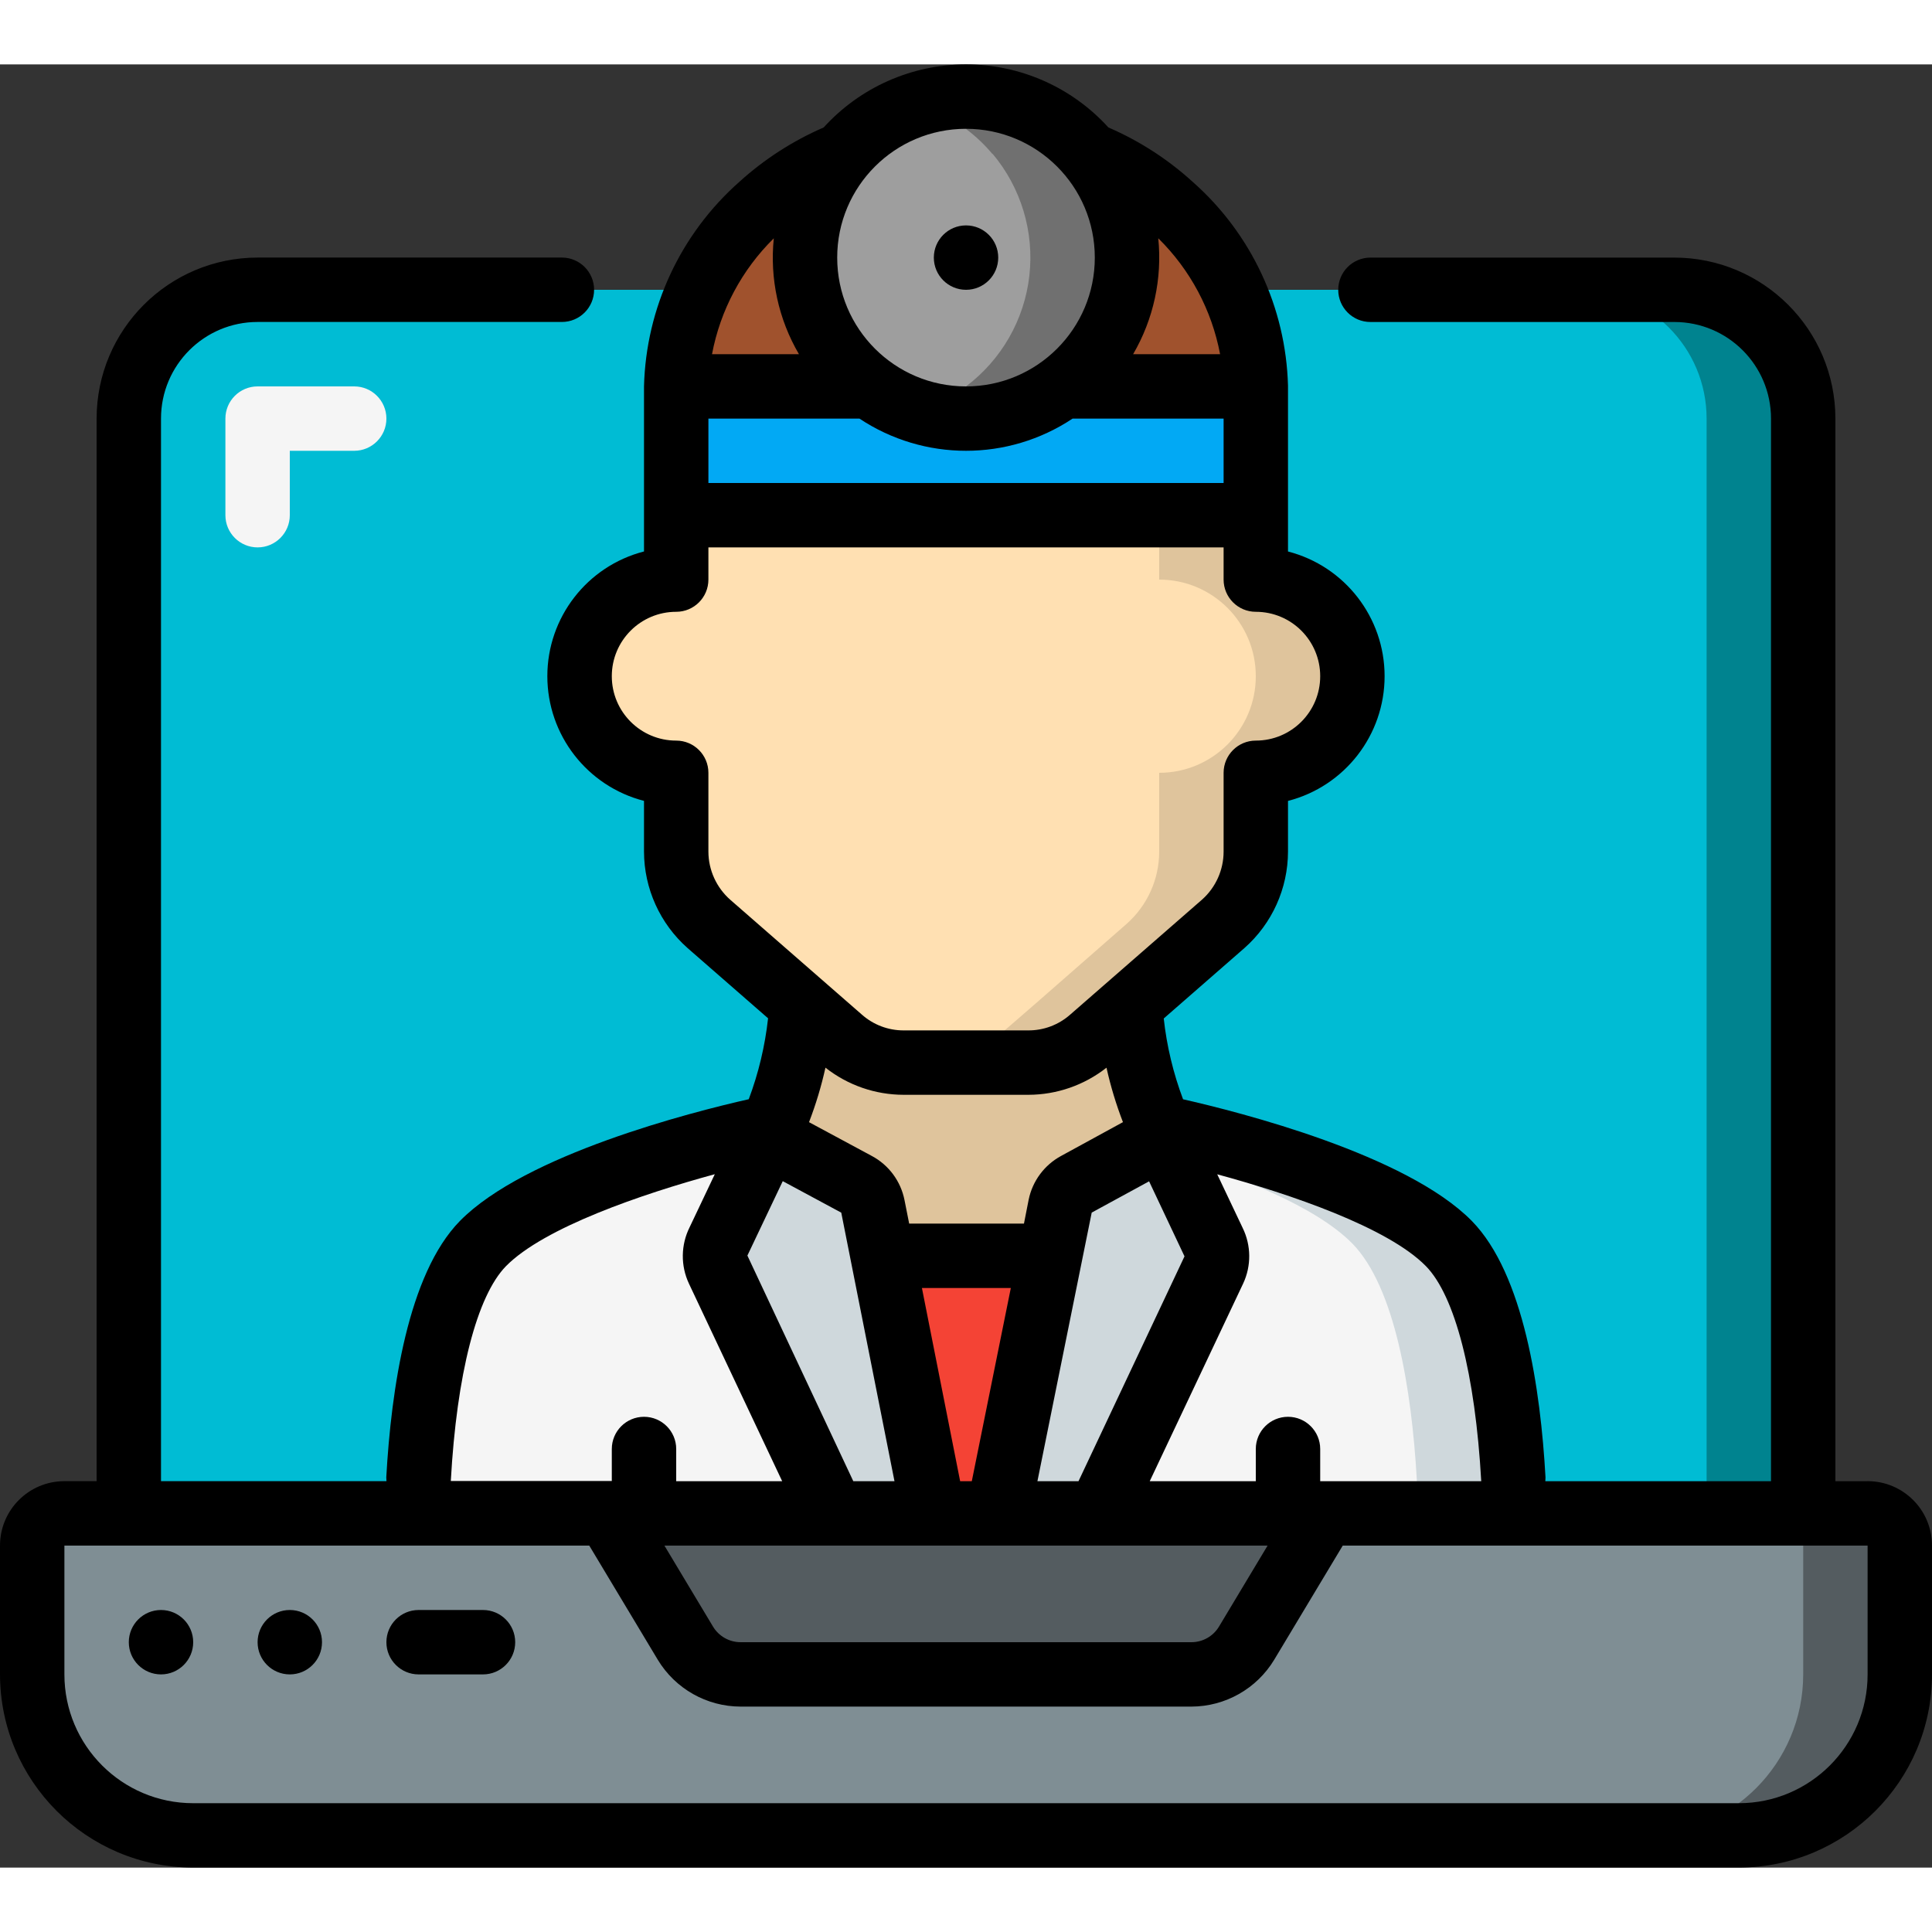 <svg height="512" viewBox="0 0 60 56" width="512" xmlns="http://www.w3.org/2000/svg"><rect x="0" y="0" width="60" height="56" fill="#333333" stroke="none"/><g id="Page-1" fill="none" fill-rule="evenodd"><g id="053---Laptop-Doctor-Conversation" fill-rule="nonzero"><g id="Icons" transform="translate(1 1)"><path id="Shape" d="m41.56 6h9.44c2.209 0 4 1.791 4 4v34h-52v-34c0-2.209 1.791-4 4-4z" fill="#00bcd4"/><path id="Shape" d="m51 6h-3c2.209 0 4 1.791 4 4v34h3v-34c0-2.209-1.791-4-4-4z" fill="#00838f"/><path id="Shape" d="m1 44h56c.552 0 1 .448 1 1v4c0 2.761-2.239 5-5 5h-48c-1.326 0-2.598-.527-3.536-1.464-.938-.938-1.464-2.209-1.464-3.536v-4c0-.552.448-1 1-1z" fill="#7f8e94"/><path id="Shape" d="m57 44h-3c.552 0 1 .448 1 1v4c0 2.761-2.239 5-5 5h3c2.761 0 5-2.239 5-5v-4c0-.265-.105-.52-.293-.707s-.442-.293-.707-.293z" fill="#545c60"/><path id="Shape" d="m40.132 44-2.417 4.029c-.361.602-1.012.971-1.715.971h-14c-.703 0-1.354-.369-1.715-.971l-2.417-4.029" fill="#545c60"/><path id="Shape" d="m35.139 32.3-2.71 1.48c-.259.142-.442.391-.5.68l-.31 1.54h-5.2l-.31-1.54c-.058-.292-.246-.542-.51-.68l-2.74-1.48.141-.3c.515-1.199.82-2.478.9-3.78l1.2 1.04c.541.478 1.238.741 1.96.74h3.88c.722.001 1.419-.262 1.96-.74l1.2-1.04c.08 1.302.385 2.581.9 3.78z" fill="#dfc49c"/><path id="Shape" d="m41 18c0 1.657-1.343 3-3 3v2.45c-.001.857-.369 1.672-1.01 2.24l-2.89 2.53-1.2 1.04c-.541.478-1.238.741-1.96.74h-3.88c-.722.001-1.419-.262-1.96-.74l-1.2-1.04-2.89-2.53c-.641-.568-1.009-1.383-1.01-2.24v-2.45c-1.657 0-3-1.343-3-3s1.343-3 3-3v-2h18v2c1.657 0 3 1.343 3 3z" fill="#ffe0b2"/><path id="Shape" d="m38 15v-2h-3v2c1.657 0 3 1.343 3 3s-1.343 3-3 3v2.45c-.001.857-.369 1.672-1.01 2.24l-2.89 2.53-1.2 1.04c-.541.478-1.238.741-1.96.74l3-0c.722.001 1.419-.262 1.96-.74l1.2-1.04 2.89-2.53c.641-.568 1.009-1.383 1.01-2.24v-2.45c1.657 0 3-1.343 3-3s-1.343-3-3-3z" fill="#dfc49c"/><path id="Shape" d="m26 9h-6c.064-2.153 1.016-4.184 2.63-5.61.745-.682 1.605-1.227 2.54-1.61-.883 1.053-1.294 2.423-1.137 3.788.157 1.365.868 2.606 1.967 3.432z" fill="#a0522d"/><path id="Shape" d="m38 9h-6c1.099-.825 1.81-2.066 1.967-3.432.157-1.365-.254-2.735-1.137-3.788.935.383 1.795.928 2.54 1.61 1.614 1.426 2.566 3.457 2.63 5.61z" fill="#a0522d"/><path id="Shape" d="m38 9v4h-18v-4h6c1.778 1.333 4.222 1.333 6 0z" fill="#02a9f4"/><path id="Shape" d="m34 5c-.003 2.208-1.454 4.154-3.57 4.785-2.116.632-4.396-.2-5.609-2.045-1.213-1.846-1.071-4.268.349-5.96h.01c.948-1.128 2.346-1.78 3.82-1.78s2.872.652 3.82 1.78h.01c.758.901 1.173 2.042 1.17 3.22z" fill="#9e9e9e"/><path id="Shape" d="m32.829 1.78h-.01c-1.294-1.548-3.397-2.159-5.319-1.545.905.282 1.71.819 2.319 1.545h.01c.883 1.053 1.294 2.423 1.138 3.788s-.868 2.606-1.967 3.432c-.452.339-.96.598-1.5.764 2.119.666 4.424-.146 5.657-1.994 1.233-1.848 1.1-4.288-.328-5.99z" fill="#707070"/><path id="Shape" d="m46 42.94c.017.275-.081.545-.271.746-.189.201-.453.314-.729.314l-11.871 0 3.57-7.56c.132-.279.128-.604-.01-.88l-1.55-3.26-.139-.3s6.82 1.4 9 3.62c1.319 1.35 1.839 4.52 2 7.32z" fill="#f5f5f5"/><path id="Shape" d="m44 35.62c-2.181-2.22-9-3.62-9-3.62l.14.3.284.6c2.037.629 4.437 1.562 5.576 2.721 1.32 1.35 1.84 4.52 2 7.32.016.275-.082.545-.271.746-.189.2-.453.314-.729.313h3c.276 0.0.54-.113.729-.314.189-.201.287-.471.271-.746-.161-2.8-.681-5.97-2-7.32z" fill="#cfd8dc"/><path id="Shape" d="m24.869 44-11.869-0c-.276 0-.54-.113-.729-.314-.189-.201-.287-.471-.271-.746.16-2.8.68-5.97 2-7.32 2.179-2.22 9-3.62 9-3.62l-.14.3-1.55 3.26c-.138.276-.142.601-.01.88z" fill="#f5f5f5"/><path id="Shape" d="m31.619 36-1.62 8h-2l-1.58-8z" fill="#f44335"/><g fill="#cfd8dc"><path id="Shape" d="m36.7 36.44-3.571 7.56h-3.129l1.62-8 .31-1.54c.058-.289.241-.538.5-.68l2.71-1.48 1.55 3.26c.138.276.142.601.01.88z"/><path id="Shape" d="m28 44h-3.13l-3.57-7.56c-.132-.279-.128-.604.01-.88l1.55-3.26 2.74 1.48c.264.138.452.388.51.68l.31 1.54z"/></g></g><g id="Icons_copy" fill="#000"><path id="Shape" d="m58 44h-1v-33c-.003-2.76-2.24-4.997-5-5h-9.44c-.552 0-1 .448-1 1s.448 1 1 1h9.44c1.657 0 3 1.343 3 3v33h-7.009c0-.04.008-.079.006-.119-.152-2.723-.673-6.314-2.287-7.962-2.029-2.065-7.2-3.379-8.969-3.78-.304-.808-.506-1.651-.6-2.509l2.511-2.192c.855-.758 1.345-1.845 1.348-2.988v-1.577c1.766-.456 3-2.049 3-3.873s-1.234-3.417-3-3.873v-1.127-4.023c-.066-2.426-1.136-4.716-2.954-6.324-.775-.706-1.662-1.279-2.624-1.695-1.132-1.247-2.737-1.958-4.421-1.958s-3.289.711-4.421 1.958c-.96.416-1.845.987-2.62 1.69-1.826 1.615-2.898 3.916-2.96 6.352v5.126c-1.767.455-3.002 2.049-3.002 3.873s1.235 3.418 3.002 3.873v1.577c.003 1.145.496 2.235 1.353 2.994l2.5 2.181c-.095.859-.296 1.704-.6 2.513-1.773.4-6.942 1.716-8.971 3.782-1.614 1.647-2.134 5.238-2.286 7.961 0 .04.005.079.006.119h-7.002v-33c0-1.657 1.343-3 3-3h9.45c.552 0 1-.448 1-1s-.448-1-1-1h-9.45c-2.76.003-4.997 2.24-5 5v33h-1c-1.105 0-2 .895-2 2v4c.003 3.312 2.688 5.997 6 6h48c3.312-.003 5.997-2.688 6-6v-4c0-1.105-.895-2-2-2zm-13.718-6.68c.906.925 1.532 3.357 1.719 6.68h-5.001v-1c0-.552-.448-1-1-1s-1 .448-1 1v1h-3.294l2.9-6.136c.258-.549.253-1.185-.014-1.73l-.79-1.665c2.251.61 5.298 1.646 6.48 2.851zm-16.22-5.32h3.879c.879-.002 1.731-.299 2.422-.842.128.576.299 1.141.511 1.691l-1.923 1.051c-.52.283-.889.781-1.006 1.362l-.145.738h-3.565l-.145-.731c-.116-.585-.488-1.088-1.014-1.369l-1.951-1.05c.212-.551.383-1.117.51-1.693.692.545 1.546.842 2.427.843zm1.756 12-1.187-6h2.761l-1.212 6zm2.4 0 1.686-8.342 1.782-.971 1.1 2.33-3.292 6.983zm-7.909-9.318 1.817.978 1.653 8.34h-1.279l-3.289-7.007zm15.057 11.318-1.509 2.515c-.181.301-.506.485-.857.485h-14c-.351-0-.676-.184-.857-.485l-1.509-2.515zm-17.366-35h4.691c2.005 1.333 4.614 1.333 6.619 0h4.69v2h-16zm15.89-2h-2.7c.634-1.087.907-2.348.781-3.6.992.976 1.662 2.232 1.92 3.6zm-3.89-3c0 2.209-1.791 4-4 4s-4-1.791-4-4 1.791-4 4-4 4 1.791 4 4zm-9.969-.6c-.129 1.253.145 2.513.781 3.6h-2.7c.258-1.368.928-2.624 1.92-3.6zm-2.031 19.05v-2.45c0-.552-.448-1-1-1-1.105 0-2-.895-2-2s.895-2 2-2c.552 0 1-.448 1-1v-1h16v1c0 .552.448 1 1 1 1.105 0 2 .895 2 2s-.895 2-2 2c-.552 0-1 .448-1 1v2.45c-.001.568-.244 1.109-.668 1.487l-4.1 3.576c-.359.316-.822.49-1.3.487h-3.87c-.479.001-.942-.175-1.3-.494l-4.083-3.563c-.429-.378-.677-.921-.679-1.493zm-6.285 12.87c1.183-1.2 4.23-2.241 6.484-2.854l-.782 1.646c-.275.551-.283 1.198-.02 1.755l2.894 6.133h-3.291v-1c0-.552-.448-1-1-1s-1 .448-1 1v.994h-5c.183-3.317.809-5.749 1.715-6.674zm42.285 12.68c0 2.209-1.791 4-4 4h-48c-2.209 0-4-1.791-4-4v-4h16.3l2.127 3.544c.544.902 1.52 1.454 2.573 1.456h14c1.053-.003 2.028-.555 2.572-1.456l2.128-3.544h16.3z"/><circle id="Oval" cx="5" cy="49" r="1"/><circle id="Oval" cx="9" cy="49" r="1"/><path id="Shape" d="m15 48h-2c-.552 0-1 .448-1 1s.448 1 1 1h2c.552 0 1-.448 1-1s-.448-1-1-1z"/><circle id="Oval" cx="30.001" cy="6" r="1"/></g><g id="Highlights" fill="#f5f5f5" transform="translate(7 10)"><path id="Shape" d="m1 5c-.552 0-1-.448-1-1v-3c0-.552.448-1 1-1h3c.552 0 1 .448 1 1s-.448 1-1 1h-2v2c0 .552-.448 1-1 1z"/></g></g></g></svg>